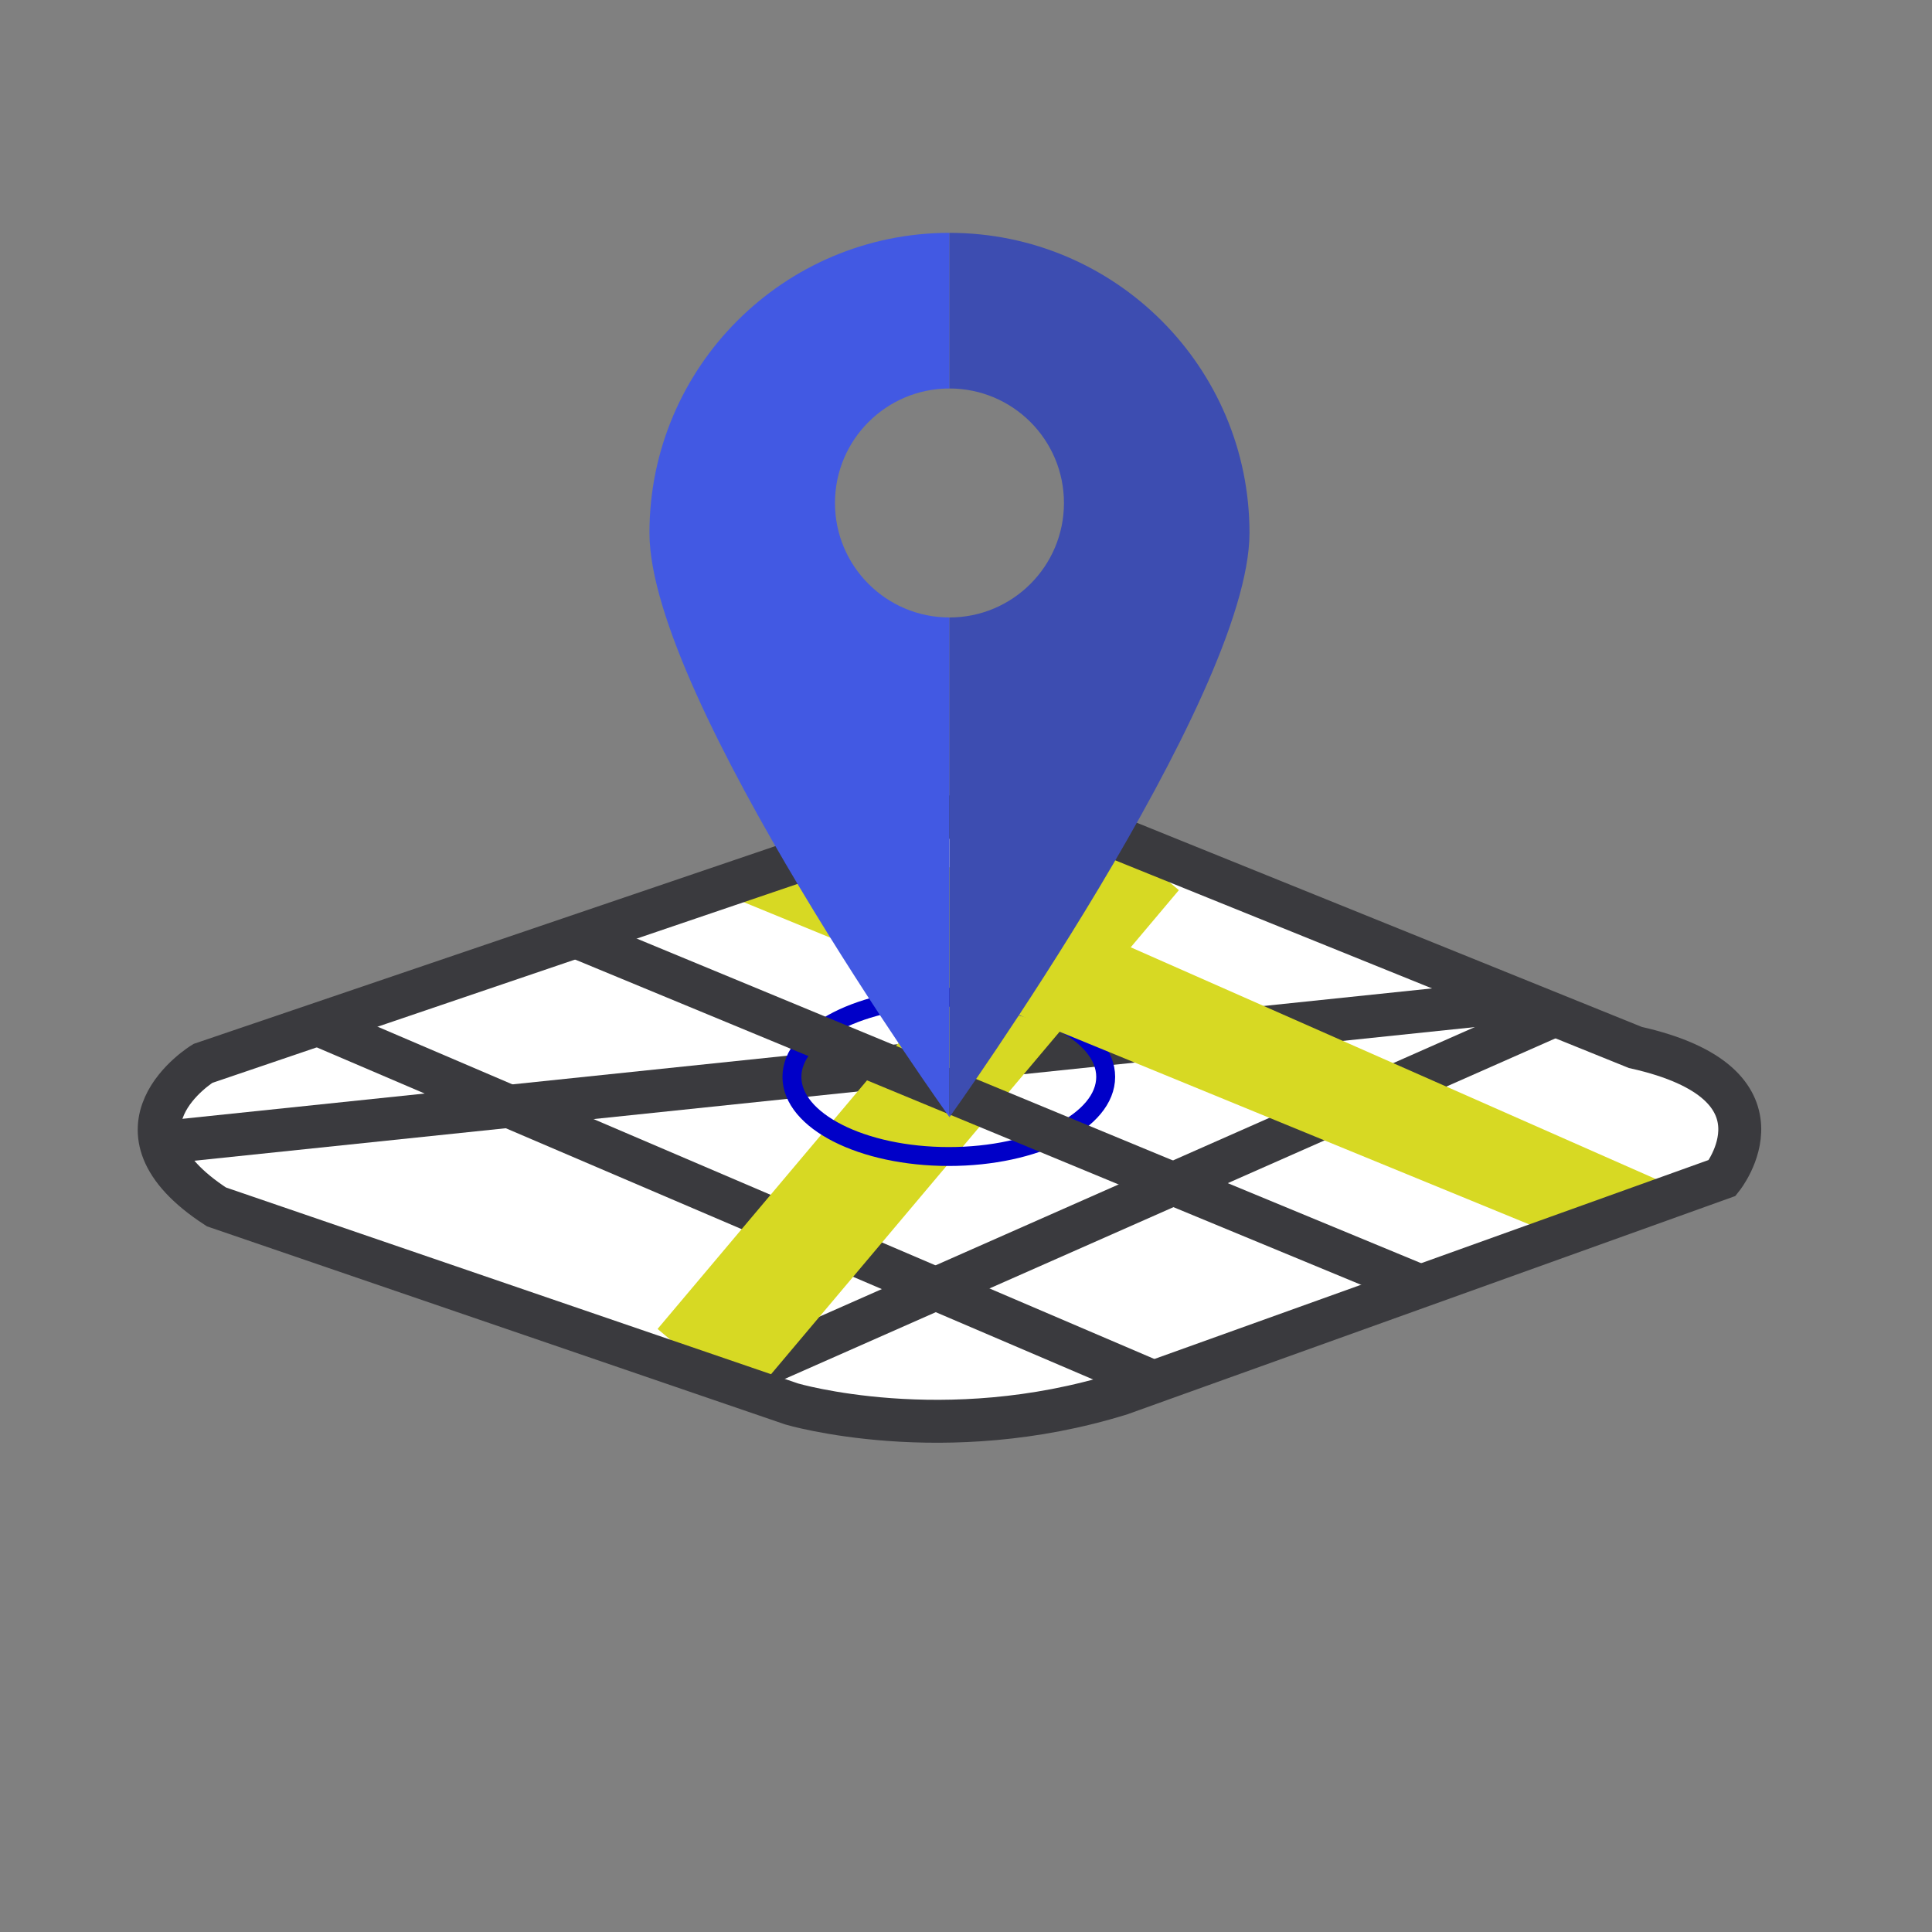 <?xml version="1.0" encoding="utf-8"?>
<!-- Generator: Adobe Illustrator 16.0.0, SVG Export Plug-In . SVG Version: 6.00 Build 0)  -->
<!DOCTYPE svg PUBLIC "-//W3C//DTD SVG 1.1//EN" "http://www.w3.org/Graphics/SVG/1.1/DTD/svg11.dtd">
<svg version="1.1" id="Layer_1" xmlns="http://www.w3.org/2000/svg" xmlns:xlink="http://www.w3.org/1999/xlink" x="0px" y="0px"
	 width="90px" height="90px" viewBox="0 0 90 90" enable-background="new 0 0 90 90" xml:space="preserve">
<rect x="0" y="0" width="90" height="90" fill="#808080" stroke="none"/>
<g>
	<g>
		<path fill="#FFFFFF" d="M9.451,49.626c0,0-5.534,3.037,0.07,6.683l26.804,9.183c0,0,7.089,2.093,15.326-0.473l28.019-10.06
			c0,0,3.512-4.389-4.051-6.077L49.22,38.208c0,0-5.003-1.109-10.937,1.424L9.451,49.626z"/>
		<line fill="none" stroke="#3A3A3E" stroke-width="2" stroke-miterlimit="10" x1="14.912" y1="47.77" x2="54.045" y2="64.51"/>
		<line fill="none" stroke="#3A3A3E" stroke-width="2" stroke-miterlimit="10" x1="72.071" y1="47.449" x2="33.46" y2="64.51"/>
		<line fill="none" stroke="#3A3A3E" stroke-width="2" stroke-miterlimit="10" x1="7.088" y1="53.271" x2="70.188" y2="46.686"/>
		
			<line fill="none" stroke="#D7D923" stroke-width="5.401" stroke-miterlimit="10" x1="32.698" y1="63.647" x2="52.851" y2="39.727"/>
		
			<ellipse fill="none" stroke="#0000C8" stroke-width="0.881" stroke-miterlimit="10" cx="44.199" cy="50.166" rx="7.308" ry="3.709"/>
		<polygon fill="#D7D923" points="33.148,41.412 71.768,57.255 77.979,55.297 39.428,38.283 		"/>
		<line fill="none" stroke="#3A3A3E" stroke-width="2" stroke-miterlimit="10" x1="26.94" y1="43.679" x2="66.291" y2="59.963"/>
		<path fill="none" stroke="#3A3A3E" stroke-width="2" stroke-miterlimit="10" d="M9.451,49.538c0,0-4.974,3.037,0.63,6.684
			l26.804,9.182c0,0,7.089,2.094,15.327-0.473l28.019-10.06c0,0,3.511-4.389-4.051-6.076L49.781,38.121
			c0,0-5.004-1.108-10.938,1.424L9.451,49.538z"/>
	</g>
	<g>
		<path fill="#4259E3" d="M38.896,23.43c0-2.945,2.389-5.333,5.334-5.333v-7.25c-7.718,0-13.976,6.259-13.976,13.976
			c0,7.718,13.976,27.221,13.976,27.221V28.764C41.285,28.764,38.896,26.375,38.896,23.43z"/>
		<path fill="#3D4DB1" d="M44.23,10.847v7.25c2.947,0,5.333,2.388,5.333,5.333s-2.387,5.334-5.333,5.334v23.279
			c0,0,13.976-19.503,13.976-27.221C58.206,17.105,51.949,10.847,44.23,10.847z"/>
	</g>
</g>
</svg>
